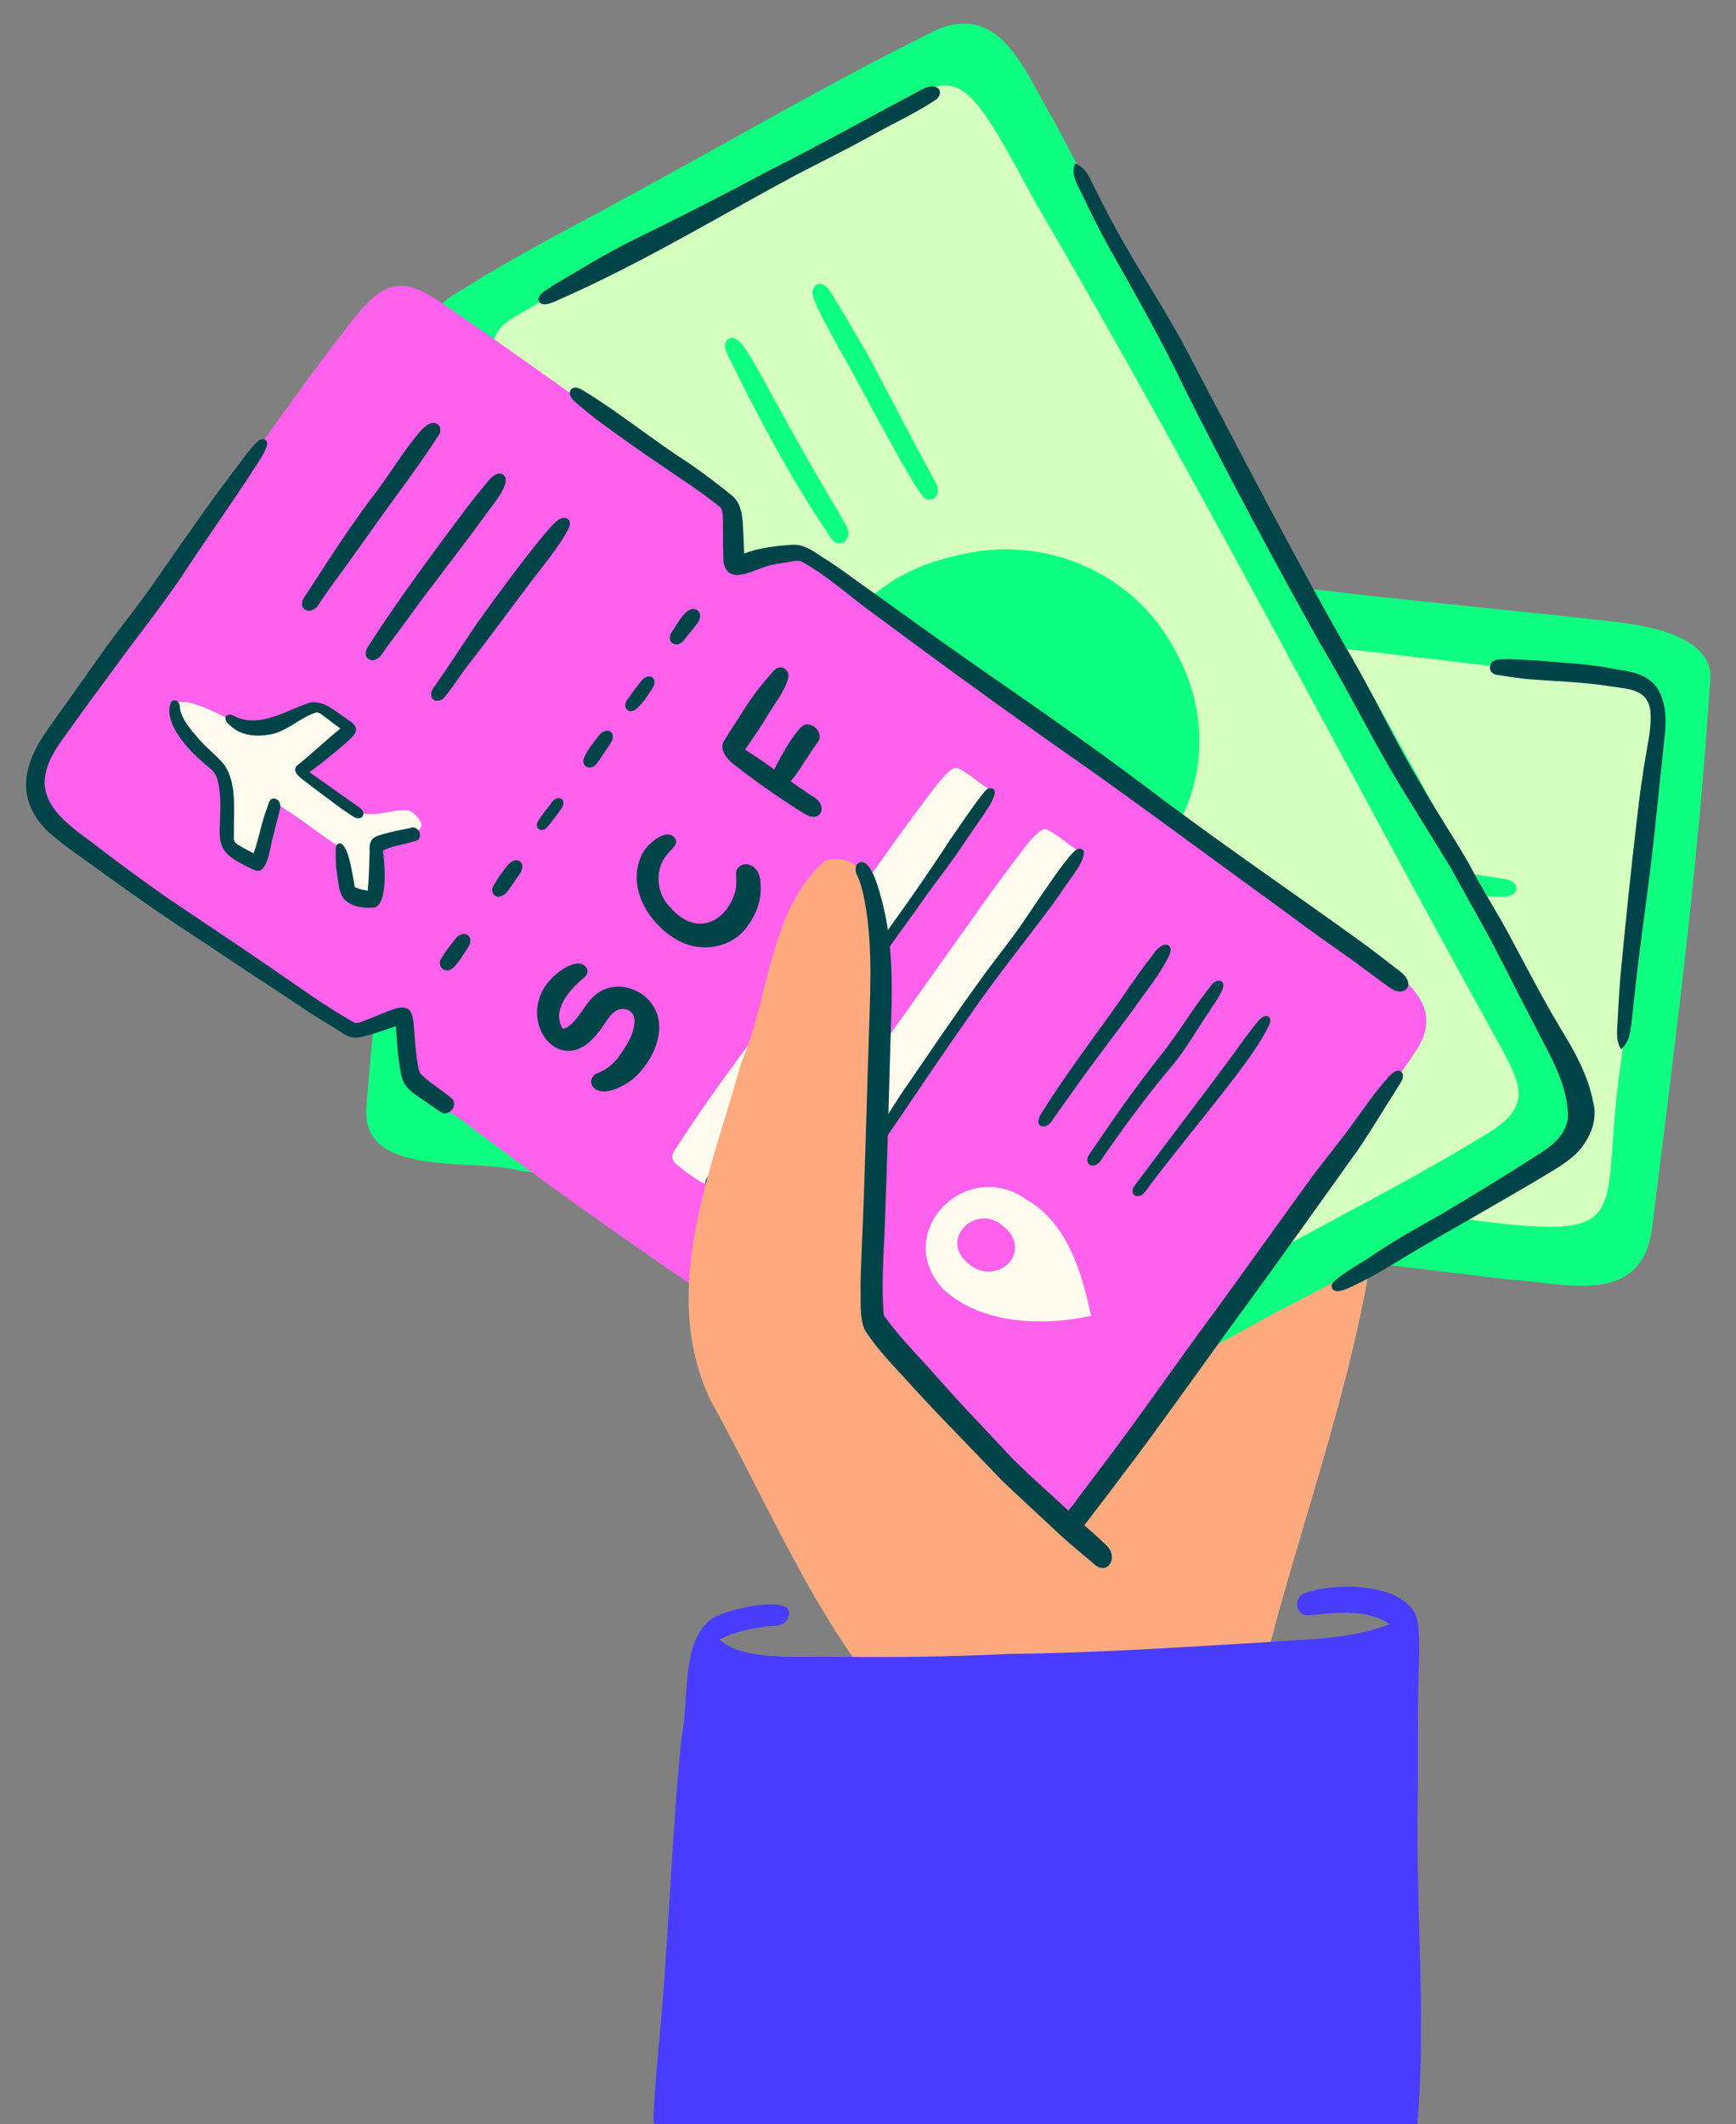 <svg width="143" height="175" viewBox="0 0 143 175" fill="none" xmlns="http://www.w3.org/2000/svg">
<rect x="0" y="0" width="143" height="175" fill="#808080" stroke="none"/>
<g clip-path="url(#clip0_1_1222)">
<path d="M113.035 102.994C111.288 114.701 106.793 126.445 103.951 138.071C103.694 143.171 90.136 140.318 86.295 140.764C81.977 140.486 76.975 142.052 72.987 140.244C71.724 138.818 74.956 139.652 75.646 139.396C84.261 131.896 89.086 121.469 95.424 112.272C99.985 108.62 106.044 106.235 111.486 104.472C111.633 103.784 112.125 102.072 113.035 102.986V102.994Z" fill="#FFA97F"/>
<path d="M140.841 56.436C141.546 52.163 135.09 51.453 132.211 51.131C123.964 50.202 115.723 49.463 107.483 48.46C99.243 47.458 90.422 46.507 81.874 45.658C81.529 45.621 81.191 45.592 80.846 45.556C70.138 44.824 59.496 43.456 48.788 42.592C44.705 42.658 40.004 40.595 36.244 42.636C33.879 47.407 34.731 53.282 33.695 58.463C32.469 69.292 31.073 80.114 30.2 90.972C29.502 97.221 38.969 95.311 42.92 96.467C56.646 98.135 70.358 99.716 84.114 101.069C97.524 102.225 110.913 103.769 124.279 105.408C128.708 105.62 135.164 107.794 136.074 101.245C137.925 86.362 139.893 71.399 140.841 56.436V56.436Z" fill="#0FFF80"/>
<path d="M86.927 50.889C99.566 52.141 112.176 53.582 124.794 55.104C128.304 56.158 136.963 54.446 136.522 59.831C135.81 68.948 134.628 78.028 133.585 87.116C131.477 100.521 135.678 102.482 119.858 100.316C93.353 98.084 67.024 94.455 40.584 91.601C36.949 91.162 35.076 90.935 35.194 86.969C35.583 79.828 36.655 72.731 37.382 65.619C37.889 60.504 38.381 55.382 39.204 50.312C39.931 46.412 41.811 46.587 45.454 46.924C57.542 48.19 69.624 49.499 81.734 50.502C83.468 50.604 85.193 50.765 86.919 50.897L86.927 50.889Z" fill="#D5FFBF"/>
<path d="M100.102 68.18C101.424 71.831 100.668 75.723 99.089 79.148C96.423 85.257 89.798 89.531 82.388 88.44C76.116 87.665 71.386 83.509 69.822 77.962C68.735 74.077 70.005 70.089 71.864 66.628C72.613 65.238 73.589 63.98 74.779 62.867C76.468 60.789 78.951 59.238 81.719 58.609C83.056 58.309 84.43 58.09 85.818 58.075C88.373 58.119 90.929 58.792 93.221 59.846C96.724 61.55 99.015 64.77 100.102 68.172V68.18Z" fill="#0FFF80"/>
<path d="M70.351 71.684C70.094 71.421 70.174 71.019 70.292 70.704C70.461 70.162 70.534 69.599 70.696 69.065C71.129 67.697 71.849 66.438 72.613 65.231C73.802 63.497 75.279 61.916 77.115 60.848C77.533 60.607 77.989 60.446 78.393 60.255C79.281 59.853 80.162 59.414 81.125 59.231C81.294 59.18 81.499 59.231 81.418 59.458C81.213 59.794 80.779 59.933 80.471 60.167C79.12 61.097 77.71 61.968 76.586 63.175C75.587 64.177 74.647 65.494 73.817 66.563C73.435 67.046 73.068 67.536 72.745 68.055C72.231 68.882 71.805 69.753 71.518 70.682C71.415 71.077 71.305 71.553 70.894 71.743C70.703 71.831 70.512 71.838 70.358 71.684H70.351Z" fill="#0FFF80"/>
<path d="M105.889 71.897C105.361 71.319 105.934 70.616 106.631 70.667C107.468 70.704 108.306 70.726 109.143 70.748C113.498 70.96 117.846 71.48 122.157 72.131C122.767 72.233 123.383 72.314 123.993 72.423C124.36 72.482 124.772 72.65 124.896 73.031C124.985 73.294 124.83 73.558 124.595 73.689C124.044 73.96 123.391 73.872 122.796 73.85C122.23 73.821 121.672 73.762 121.114 73.704C117.559 73.294 114.005 72.892 110.436 72.599C109.488 72.526 108.533 72.445 107.586 72.358C107.006 72.27 106.315 72.358 105.889 71.889V71.897Z" fill="#0FFF80"/>
<path d="M115.312 81.577C113.131 81.306 110.95 81.006 108.761 80.735C107.77 80.64 106.793 80.472 105.801 80.377C105.456 80.34 105.096 80.333 104.795 80.135C104.186 79.777 104.296 78.972 105.008 78.818C106.176 78.76 107.358 78.935 108.526 79.016C111.508 79.309 114.482 79.689 117.457 80.033C118.889 80.157 120.306 80.326 121.731 80.509C122.208 80.574 122.693 80.648 123.171 80.743C123.538 80.816 123.986 80.911 124.235 81.211C124.779 81.884 124 82.396 123.332 82.287C122.407 82.25 121.481 82.184 120.556 82.104C118.808 81.935 117.045 81.848 115.305 81.577H115.312Z" fill="#0FFF80"/>
<path d="M64.681 67.418C65.32 66.965 64.909 66.16 64.218 66.065C63.396 65.926 62.573 65.772 61.743 65.619C57.439 64.909 53.084 64.506 48.729 64.228C48.112 64.199 47.495 64.148 46.871 64.126C46.496 64.104 46.063 64.184 45.858 64.528C45.711 64.77 45.813 65.055 46.012 65.231C46.489 65.611 47.15 65.662 47.738 65.772C48.296 65.86 48.854 65.919 49.412 65.984C52.974 66.336 56.529 66.694 60.083 67.155C61.023 67.287 61.971 67.404 62.918 67.521C63.498 67.558 64.159 67.792 64.674 67.418H64.681Z" fill="#0FFF80"/>
<path d="M53.422 74.897C55.618 75.094 57.807 75.255 60.003 75.453C60.994 75.57 61.986 75.606 62.97 75.723C63.315 75.76 63.667 75.833 64.005 75.701C64.681 75.482 64.74 74.67 64.079 74.37C62.948 74.062 61.758 73.989 60.597 73.821C57.623 73.484 54.634 73.228 51.652 72.936C50.227 72.76 48.803 72.621 47.37 72.496C46.886 72.453 46.401 72.431 45.916 72.423C45.542 72.423 45.086 72.416 44.778 72.657C44.102 73.199 44.756 73.865 45.432 73.901C46.342 74.062 47.268 74.187 48.186 74.304C49.934 74.509 51.674 74.794 53.429 74.897H53.422Z" fill="#0FFF80"/>
<path d="M133.548 86.443C133.122 85.821 133.181 85.045 133.239 84.335C133.298 82.996 133.379 81.665 133.489 80.333C133.9 75.994 134.348 71.662 134.855 67.338C135.046 65.641 135.281 63.943 135.568 62.253C135.759 61.075 136.045 59.882 135.957 58.682C135.781 56.736 134.157 56.772 132.63 56.538C130.493 56.187 128.289 56.136 126.145 55.968C125.271 55.916 124.412 55.755 123.545 55.631C122.994 55.609 122.576 55.309 122.789 54.716C122.98 54.285 123.501 54.328 123.898 54.306C124.83 54.285 125.763 54.387 126.696 54.416C128.892 54.621 131.022 54.687 133.173 55.148C134.848 55.375 136.309 55.733 136.904 57.511C137.294 58.587 137.213 59.75 137.103 60.862C136.992 61.967 136.868 63.072 136.75 64.17C136.552 65.999 136.383 67.836 136.17 69.665C135.817 72.855 135.347 76.031 134.965 79.155C134.826 80.245 134.708 81.335 134.591 82.426C134.51 83.245 134.429 84.072 134.297 84.884C134.224 85.469 133.989 86.047 133.533 86.443H133.548Z" fill="#004449"/>
<path d="M130.596 89.677C120.159 69.672 109.055 49.997 97.906 30.373C94.278 23.524 90.378 16.822 86.824 9.944C84.481 6.212 82.476 -0.3 76.623 2.722C68.213 6.893 60.113 11.649 51.858 16.119C47.224 18.695 42.457 21.051 37.984 23.927C33.225 26.473 35.363 30.029 37.294 33.709C39.417 37.543 41.745 41.312 43.801 45.204C56.198 69.102 69.837 92.362 83.276 115.667C85.414 119.054 87.72 117.664 90.606 116.098C95.358 113.479 100.124 110.874 104.861 108.24C110.95 105.13 116.935 101.823 122.862 98.413C125.587 96.686 129.141 95.655 131.044 92.955C131.418 91.872 130.977 90.701 130.588 89.677H130.596Z" fill="#0FFF80"/>
<path d="M63.484 71.721C57.248 60.694 51.19 49.587 45.189 38.421C43.904 35.86 42.325 33.446 41.15 30.834C40.21 28.902 40.349 27.248 42.332 26.143C50.235 21.483 58.372 17.239 66.436 12.863C79.171 6.702 77.599 2.297 85.171 16.47C98.567 39.373 110.707 62.926 123.552 86.121C125.278 89.34 126.167 90.994 122.847 93.174C116.752 96.957 110.311 100.162 104.046 103.652C99.551 106.177 95.064 108.723 90.422 110.962C86.802 112.608 85.869 110.976 84.048 107.808C78.143 97.228 72.275 86.618 66.142 76.17C65.232 74.699 64.372 73.199 63.484 71.714V71.721Z" fill="#D5FFBF"/>
<path d="M70.123 51.043C72.363 47.868 75.991 46.251 79.715 45.57C86.266 44.231 93.581 47.187 96.944 53.853C99.911 59.414 99.213 65.655 95.549 70.118C92.986 73.236 88.976 74.494 85.069 74.962C83.497 75.153 81.896 75.079 80.309 74.743C77.636 74.56 74.933 73.426 72.826 71.531C71.812 70.609 70.843 69.621 70.035 68.494C68.61 66.387 67.692 63.906 67.237 61.441C66.627 57.599 67.949 53.889 70.123 51.043V51.043Z" fill="#0FFF80"/>
<path d="M90.085 73.294C90.011 73.653 89.637 73.821 89.314 73.909C88.777 74.077 88.271 74.348 87.734 74.523C86.361 74.955 84.914 75.094 83.482 75.167C81.374 75.197 79.23 74.904 77.298 74.011C76.858 73.806 76.461 73.528 76.079 73.309C75.242 72.819 74.375 72.35 73.663 71.67C73.523 71.56 73.45 71.362 73.685 71.296C74.082 71.275 74.441 71.545 74.816 71.662C76.358 72.226 77.886 72.884 79.524 73.104C80.919 73.338 82.542 73.353 83.901 73.418C84.518 73.455 85.127 73.47 85.744 73.44C86.714 73.382 87.683 73.228 88.609 72.928C88.99 72.789 89.446 72.599 89.835 72.833C90.011 72.936 90.129 73.089 90.092 73.301L90.085 73.294Z" fill="#0FFF80"/>
<path d="M69.851 44.194C69.675 44.956 68.772 44.89 68.419 44.297C67.971 43.594 67.508 42.899 67.046 42.204C64.718 38.531 62.654 34.69 60.708 30.797C60.443 30.241 60.157 29.692 59.892 29.136C59.731 28.8 59.628 28.368 59.87 28.046C60.039 27.819 60.34 27.797 60.583 27.914C61.119 28.207 61.42 28.792 61.751 29.29C62.052 29.765 62.323 30.256 62.602 30.746C64.306 33.878 66.025 37.009 67.832 40.09C68.316 40.909 68.801 41.729 69.271 42.548C69.535 43.068 70.005 43.58 69.859 44.202L69.851 44.194Z" fill="#0FFF80"/>
<path d="M72.392 30.944C73.421 32.883 74.434 34.829 75.462 36.768C75.954 37.631 76.373 38.524 76.872 39.387C77.041 39.687 77.247 39.987 77.254 40.346C77.313 41.048 76.586 41.421 76.05 40.931C75.33 40.009 74.794 38.948 74.192 37.953C72.723 35.356 71.327 32.707 69.895 30.087C69.175 28.851 68.5 27.592 67.824 26.326C67.597 25.902 67.383 25.463 67.193 25.017C67.038 24.673 66.862 24.256 66.965 23.883C67.2 23.049 68.074 23.392 68.368 24C68.867 24.775 69.344 25.573 69.814 26.37C70.681 27.892 71.621 29.378 72.4 30.951L72.392 30.944Z" fill="#0FFF80"/>
<path d="M89.842 80.37C89.1 80.114 88.675 80.911 88.998 81.526C89.358 82.279 89.703 83.04 90.048 83.801C91.935 87.723 94.109 91.506 96.379 95.216C96.709 95.735 97.025 96.269 97.363 96.789C97.561 97.103 97.877 97.418 98.273 97.382C98.553 97.36 98.736 97.118 98.766 96.855C98.802 96.247 98.464 95.677 98.215 95.135C97.965 94.63 97.693 94.14 97.429 93.643C95.666 90.54 93.918 87.43 92.258 84.27C91.825 83.428 91.377 82.587 90.929 81.745C90.628 81.248 90.445 80.575 89.835 80.37H89.842Z" fill="#0FFF80"/>
<path d="M102.452 85.257C101.351 83.355 100.227 81.475 99.125 79.572C98.655 78.701 98.112 77.867 97.642 76.996C97.473 76.697 97.326 76.36 97.025 76.17C96.46 75.745 95.754 76.17 95.894 76.872C96.291 77.97 96.915 78.987 97.444 80.026C98.876 82.645 100.381 85.228 101.857 87.833C102.526 89.099 103.238 90.335 103.958 91.572C104.2 91.989 104.465 92.399 104.736 92.801C104.949 93.109 105.206 93.482 105.581 93.599C106.411 93.84 106.587 92.925 106.227 92.355C105.831 91.521 105.412 90.694 104.979 89.874C104.142 88.331 103.378 86.75 102.452 85.257V85.257Z" fill="#0FFF80"/>
<path d="M130.25 94.587C129.538 95.457 128.547 96.057 127.599 96.628C126.204 97.477 124.786 98.289 123.376 99.108C121.21 100.382 118.94 101.64 116.788 102.913C115.158 103.886 113.55 104.911 111.838 105.752C111.302 105.986 109.789 106.908 109.686 105.921C109.664 105.372 112.492 103.85 113.08 103.396C114.908 102.167 116.832 101.091 118.749 100.008C121.408 98.428 123.854 96.928 126.424 95.289C127.673 94.506 128.811 93.752 129.149 92.216C129.244 89.648 127.871 87.314 126.732 85.096C125.388 82.535 124.111 79.945 122.767 77.384C121.687 75.394 120.563 73.433 119.476 71.45C117.839 68.758 116.142 66.094 114.534 63.38C112.529 59.926 110.759 56.348 108.695 52.931C104.883 46.097 101.189 39.19 97.671 32.202C95.769 28.156 93.514 24.241 91.341 20.363C90.621 19.083 89.975 17.758 89.335 16.434C88.954 15.483 88.116 14.531 88.557 13.471C89.211 13.705 89.637 14.283 89.886 14.912C90.562 16.236 91.208 17.575 91.928 18.87C93.764 22.222 95.916 25.39 97.701 28.77C102.276 37.448 106.756 46.185 111.647 54.694C113.454 57.87 115.011 61.206 116.891 64.338C118.184 66.658 119.682 68.853 121.004 71.158C122.054 73.192 123.303 75.116 124.375 77.128C125.719 79.623 127.026 82.17 128.473 84.599C129.655 86.531 130.809 88.521 131.227 90.774C131.609 92.113 131.08 93.526 130.243 94.587H130.25Z" fill="#004449"/>
<path d="M77.159 8.173C75.477 9.3 73.604 10.149 71.834 11.144C69.77 12.293 67.633 13.339 65.54 14.429C59.606 17.619 53.826 21.102 47.708 23.934C47.143 24.19 46.577 24.453 46.012 24.702C45.542 24.914 44.543 25.412 44.345 24.702C44.308 24.175 45.211 23.788 45.578 23.502C47.76 22.207 49.919 20.875 52.196 19.756C55.919 17.934 59.613 16.046 63.271 14.092C66.891 12.271 70.439 10.317 74.008 8.4C74.485 8.144 74.963 7.895 75.44 7.639C75.837 7.441 76.204 7.171 76.659 7.127C77.372 7.046 77.695 7.632 77.159 8.173V8.173Z" fill="#004449"/>
<path d="M74.64 51.387C85.965 59.267 97.15 67.338 108.298 75.489C111.31 78.548 120.174 81.123 116.693 86.487C108.519 98.567 99.654 110.172 91.252 122.098C87.353 129.884 81.418 122.296 76.711 119.603C70.263 115.257 63.902 110.786 57.586 106.272C50.808 101.684 44.146 96.913 37.632 91.96C34.085 90.335 33.842 87.394 33.46 83.918C31.514 84.218 29.252 85.843 27.519 84.35C20.395 79.331 13.242 74.362 6.191 69.255C2.982 66.906 1.329 65.692 3.797 61.66C8.417 54.482 13.653 47.721 18.581 40.755C22.106 35.736 25.617 30.709 29.421 25.895C32.432 22.251 34.121 23.407 37.404 25.653C44.565 30.614 51.63 35.714 58.725 40.77C60.708 41.919 59.907 44.568 60.267 46.507C64.505 45.504 66.524 45.117 69.925 48.277C71.518 49.28 73.068 50.348 74.647 51.387H74.64Z" fill="#FF61EC"/>
<path d="M79.289 63.489C79.781 63.797 80.251 64.126 80.706 64.492C80.743 64.514 80.772 64.536 80.802 64.558C81.059 64.748 81.382 64.887 81.507 65.224C81.543 65.326 81.543 65.443 81.507 65.56C81.484 65.809 81.316 66.05 81.161 66.277C81 66.519 80.743 66.899 80.633 67.067C79.575 68.677 78.495 70.265 77.364 71.816C74.831 75.306 72.231 78.753 69.719 82.265C67.222 85.769 64.747 89.289 62.235 92.787C61.626 93.606 61.016 94.433 60.407 95.245C59.885 95.918 59.349 96.679 58.725 97.221C58.644 97.301 58.541 97.382 58.438 97.425C58.269 97.521 58.078 97.528 57.946 97.469C57.887 97.447 57.836 97.425 57.785 97.396C57.718 97.367 57.66 97.338 57.608 97.294C57.014 96.921 56.441 96.511 55.912 96.057C55.669 95.933 55.427 95.611 55.405 95.45C55.398 95.421 55.39 95.391 55.39 95.347C55.39 95.326 55.39 95.303 55.39 95.282C55.39 95.011 55.574 94.748 55.736 94.506C55.897 94.264 56.154 93.884 56.264 93.716C57.322 92.106 58.401 90.518 59.532 88.967C62.066 85.469 64.666 82.031 67.178 78.518C69.675 75.014 72.15 71.494 74.662 67.997C75.271 67.177 75.881 66.35 76.49 65.538C77.012 64.865 77.548 64.104 78.172 63.562C78.253 63.482 78.356 63.401 78.451 63.358C78.62 63.255 78.819 63.248 78.951 63.314C79.002 63.336 79.061 63.358 79.105 63.387C79.171 63.416 79.23 63.446 79.281 63.489H79.289Z" fill="#FFFBED"/>
<path d="M86.611 68.545C87.103 68.853 87.573 69.182 88.028 69.548C88.065 69.57 88.094 69.592 88.124 69.614C88.381 69.804 88.704 69.943 88.829 70.279C88.858 70.382 88.865 70.499 88.829 70.616C88.807 70.865 88.638 71.106 88.484 71.326C88.322 71.567 88.065 71.948 87.955 72.116C86.897 73.726 85.818 75.314 84.687 76.865C82.153 80.355 79.553 83.801 77.041 87.313C74.544 90.818 72.069 94.338 69.557 97.835C68.948 98.655 68.338 99.481 67.729 100.294C67.207 100.967 66.671 101.728 66.047 102.269C65.966 102.357 65.863 102.43 65.76 102.474C65.591 102.569 65.401 102.577 65.268 102.518C65.21 102.496 65.158 102.474 65.107 102.445C65.041 102.416 64.982 102.386 64.931 102.342C64.336 101.969 63.763 101.56 63.234 101.106C62.992 100.982 62.749 100.66 62.727 100.499C62.72 100.469 62.713 100.44 62.713 100.396C62.713 100.374 62.713 100.352 62.713 100.33C62.713 100.06 62.896 99.796 63.058 99.555C63.219 99.313 63.476 98.933 63.587 98.764C64.644 97.155 65.724 95.567 66.855 94.016C69.388 90.518 71.988 87.079 74.5 83.567C76.997 80.062 79.472 76.543 81.984 73.045C82.594 72.226 83.203 71.399 83.813 70.587C84.334 69.914 84.87 69.153 85.495 68.611C85.575 68.531 85.678 68.458 85.774 68.406C85.942 68.304 86.141 68.297 86.273 68.362C86.324 68.384 86.383 68.406 86.427 68.436C86.493 68.465 86.552 68.494 86.603 68.538L86.611 68.545Z" fill="#FFFBED"/>
<path d="M26.241 58.499C26.968 58.287 28.261 59.267 28.709 59.794C29.061 60.409 27.857 60.994 27.468 61.324C26.579 61.982 25.69 62.648 24.824 63.343C26.381 64.66 28.195 65.743 29.832 66.987C31.066 67.316 32.41 66.614 33.644 66.767C34.07 66.877 34.68 67.536 34.724 67.967C34.687 68.531 33.784 68.714 33.35 68.904C32.476 69.204 31.588 69.467 30.692 69.658C30.824 70.565 30.853 71.494 30.861 72.416C30.824 72.884 30.949 73.799 30.427 74.019C30.001 74.114 29.179 73.755 28.936 73.397C28.393 72.284 28.613 70.784 27.893 69.738C26.175 68.604 24.552 67.258 22.789 66.226C22.415 67.265 22.077 68.319 21.739 69.38C21.555 69.855 21.394 71.187 20.696 71.048C20.05 70.799 18.698 69.899 18.654 69.153C18.537 67.177 19.47 64.719 18.126 63.05C16.723 61.763 15.048 60.511 14.285 58.711C13.837 56.275 19.433 59.545 20.27 60.021C22.297 60.738 24.317 59.055 26.234 58.514L26.241 58.499Z" fill="#FFFBED"/>
<path d="M49.353 81.731C50.793 80.809 52.82 81.379 53.738 82.77C55.001 84.621 53.944 87.057 52.541 88.513C51.858 89.296 49.53 90.635 48.773 89.428C48.568 89.07 48.773 88.616 49.133 88.44C49.904 88.162 50.558 87.65 51.02 86.977C51.579 86.165 52.166 85.323 52.254 84.314C52.423 83.318 51.468 82.799 50.653 83.326C50.102 83.735 49.816 84.394 49.39 84.921C49.14 85.257 48.854 85.557 48.553 85.843C45.534 88.455 42.347 83.435 45.615 80.428C46.173 79.923 46.856 79.426 47.627 79.367C48.362 79.389 48.707 80.143 48.039 80.589C46.915 81.548 45.41 83.216 46.35 84.745C46.643 84.767 46.878 84.511 47.091 84.335C47.943 83.545 48.355 82.36 49.353 81.723V81.731Z" fill="#004449"/>
<path d="M61.868 71.297C62.419 71.575 62.647 72.167 62.639 72.76C62.779 74.062 62.309 75.358 61.508 76.382C60.245 78.138 57.682 78.511 55.838 77.465C53.481 76.162 51.652 73.228 52.798 70.565C53.062 69.709 55.038 67.901 55.677 69.197C55.772 69.489 55.559 69.723 55.376 69.921C54.95 70.36 54.538 70.85 54.377 71.458C54.083 72.526 54.296 73.711 55.038 74.553C55.758 75.431 56.786 76.236 57.99 76.067C59.297 75.892 60.201 74.684 60.553 73.492C60.686 73.001 60.649 72.489 60.627 71.984C60.612 71.355 61.347 70.989 61.868 71.311V71.297Z" fill="#004449"/>
<path d="M63.579 55.433C63.91 54.98 64.439 54.753 64.835 55.28C65.033 55.558 64.93 55.88 64.835 56.172C64.497 57.102 63.873 57.892 63.352 58.726C62.749 59.78 62.059 60.76 61.369 61.755C62.199 62.267 62.992 62.824 63.785 63.394C64.02 62.831 64.416 62.216 64.6 61.858C64.938 61.272 65.305 60.709 65.738 60.189C65.937 59.933 66.172 59.648 66.524 59.677C67.215 59.677 67.846 60.592 67.34 61.17C66.671 62.077 66.12 63.058 65.452 63.958C65.349 64.075 65.246 64.221 65.129 64.36C65.614 64.711 66.106 65.055 66.605 65.392C66.921 65.597 67.295 65.772 67.508 66.094C67.721 66.416 67.773 66.914 67.428 67.162C67.112 67.389 66.701 67.287 66.399 67.111C65.856 66.804 65.335 66.453 64.931 66.189C63.366 65.158 61.831 64.067 60.362 62.911C59.826 62.465 59.187 61.675 59.672 60.98C60.179 60.131 60.737 59.326 61.258 58.492C61.941 57.402 62.727 56.385 63.587 55.426L63.579 55.433Z" fill="#004449"/>
<path d="M81.507 64.938C82.711 64.85 81.088 66.994 80.846 67.382C80.368 68.07 79.883 68.758 79.413 69.453C78.488 70.872 77.526 72.109 76.527 73.455C75.741 74.567 74.956 75.68 74.148 76.777C72.282 79.375 70.542 82.053 68.669 84.643C66.936 87.072 65.063 89.406 63.359 91.857C61.883 93.738 60.428 95.64 58.974 97.535C58.703 97.835 58.042 97.901 58.122 97.301C58.145 97.162 58.225 97.038 58.306 96.921C58.614 96.46 58.938 96.013 59.261 95.567C62.184 91.484 65.371 87.599 68.243 83.479C71.548 78.731 75.066 74.128 78.202 69.263C78.973 68.165 79.715 67.053 80.508 65.97C80.655 65.78 80.802 65.589 80.948 65.406C81.103 65.209 81.242 64.997 81.507 64.938V64.938Z" fill="#004449"/>
<path d="M87.867 70.843C88.183 70.492 88.777 69.54 89.247 70.06C89.46 70.726 88.469 71.977 88.087 72.533C87.551 73.279 87.051 74.048 86.501 74.779C84.283 77.757 81.94 80.655 79.839 83.721C75.932 89.26 72.297 94.952 68.287 100.418C67.861 100.989 67.42 101.552 66.987 102.116C66.686 102.438 66.466 103.023 65.951 102.972C65.687 102.913 65.68 102.591 65.797 102.394C67.714 99.862 69.484 97.221 71.298 94.608C72.392 93.079 73.34 91.448 74.39 89.889C76.461 86.889 78.481 83.853 80.625 80.904C81.433 79.755 82.314 78.657 83.152 77.531C84.136 76.243 84.973 74.904 85.891 73.587C86.545 72.672 87.14 71.721 87.859 70.85L87.867 70.843Z" fill="#004449"/>
<path d="M36.046 34.946C36.31 35.129 36.325 35.487 36.2 35.751C35.047 37.551 33.784 39.292 32.52 41.019C30.743 43.441 29.003 45.987 27.218 48.38C26.851 48.892 26.505 49.419 26.153 49.938C25.433 50.787 24.412 50.077 25.11 49.133C27.034 46.192 28.907 43.214 31.059 40.434C32.263 38.802 33.313 37.046 34.643 35.502C34.988 35.136 35.517 34.624 36.046 34.938V34.946Z" fill="#004449"/>
<path d="M41.422 39.08C42.362 39.68 40.261 41.97 39.85 42.607C37.779 45.482 35.546 48.248 33.475 51.131C32.91 51.899 32.484 52.485 31.955 53.18C31.624 53.568 31.441 54.109 30.963 54.336C30.604 54.519 30.111 54.277 30.119 53.853C30.111 53.568 30.258 53.341 30.413 53.114C32.924 49.229 35.7 45.49 38.469 41.795C38.983 41.121 39.512 40.463 40.056 39.819C40.269 39.556 40.496 39.278 40.805 39.109C40.988 39.007 41.223 38.97 41.414 39.073L41.422 39.08Z" fill="#004449"/>
<path d="M46.776 42.753C46.967 42.914 46.974 43.163 46.908 43.382C46.43 44.399 45.733 45.307 45.064 46.207C42.883 48.987 40.834 51.863 38.667 54.65C37.948 55.558 37.309 56.597 36.596 57.468C36.273 57.833 35.532 57.855 35.517 57.241C35.487 56.919 35.708 56.655 35.884 56.421C37.074 54.724 38.175 52.975 39.35 51.27C41.113 48.804 42.913 46.368 44.829 44.019C45.285 43.587 46.085 42.292 46.783 42.76L46.776 42.753Z" fill="#004449"/>
<path d="M37.918 77.011C38.403 76.777 38.858 77.143 38.726 77.662C38.675 77.897 38.535 78.079 38.403 78.277C38.183 78.606 37.984 78.957 37.742 79.265C37.573 79.462 37.419 79.682 37.199 79.821C36.67 80.179 36.06 79.696 36.281 79.096C36.56 78.533 36.978 78.043 37.353 77.545C37.514 77.34 37.669 77.114 37.918 77.011V77.011Z" fill="#004449"/>
<path d="M42.773 70.923C43.287 71.253 42.913 71.904 42.626 72.262C42.406 72.577 42.193 72.892 41.972 73.206C41.752 73.514 41.48 73.858 41.069 73.879C40.819 73.894 40.636 73.711 40.57 73.484C40.489 73.184 40.672 72.892 40.834 72.65C41.062 72.277 41.311 71.918 41.583 71.582C41.848 71.209 42.259 70.697 42.773 70.923Z" fill="#004449"/>
<path d="M45.402 66.167C45.762 65.531 46.665 65.611 46.335 66.453C46.173 66.738 45.96 67.001 45.769 67.265C45.527 67.587 45.292 67.916 45.013 68.201C44.609 68.604 44.036 68.26 44.279 67.726C44.587 67.162 45.028 66.687 45.402 66.175V66.167Z" fill="#004449"/>
<path d="M50.014 60.197C50.418 60.175 50.565 60.636 50.44 60.958C50.227 61.433 49.882 61.799 49.618 62.238C49.434 62.494 49.287 62.772 49.067 63.006C48.612 63.475 47.877 63.167 48.09 62.487C48.325 61.88 48.751 61.36 49.14 60.841C49.353 60.548 49.61 60.197 50.014 60.197V60.197Z" fill="#004449"/>
<path d="M53.209 55.785C53.576 55.602 53.958 55.836 53.907 56.253C53.885 56.516 53.731 56.721 53.591 56.933C53.371 57.27 53.202 57.526 52.967 57.826C52.688 58.111 52.489 58.448 52.122 58.565C51.806 58.675 51.468 58.419 51.505 58.082C51.527 57.841 51.66 57.65 51.799 57.468C52.071 57.065 52.364 56.67 52.673 56.289C52.827 56.092 52.974 55.887 53.217 55.785H53.209Z" fill="#004449"/>
<path d="M57.124 50.172C57.388 50.172 57.586 50.334 57.652 50.59C57.755 50.999 57.447 51.35 57.212 51.651C56.918 52.031 56.602 52.389 56.316 52.77C55.75 53.472 54.832 52.924 55.302 52.111C55.714 51.563 56.374 50.172 57.109 50.165L57.124 50.172Z" fill="#004449"/>
<path d="M95.865 77.845C96.533 77.714 96.518 78.379 96.261 78.804C95.49 80.377 94.337 81.731 93.346 83.172C91.7 85.404 90.019 87.562 88.432 89.823C87.94 90.511 87.448 91.192 86.963 91.887C86.714 92.216 86.53 92.662 86.097 92.779C85.781 92.889 85.487 92.648 85.531 92.318C85.641 91.784 86.06 91.352 86.31 90.877C87.933 88.389 89.688 85.996 91.429 83.589C92.464 82.17 93.426 80.67 94.484 79.272C94.917 78.789 95.226 78.087 95.857 77.845H95.865Z" fill="#004449"/>
<path d="M99.919 81.006C100.124 80.809 100.513 80.662 100.712 80.955C101.035 81.431 99.874 82.835 99.61 83.318C98.633 84.752 97.789 86.275 96.695 87.621C94.609 90.087 92.684 92.684 90.856 95.34C90.672 95.626 90.459 95.977 90.085 96.013C89.886 96.043 89.673 95.955 89.6 95.757C89.497 95.494 89.629 95.223 89.791 95.011C90.195 94.404 90.613 93.804 91.025 93.204C92.596 90.899 94.256 88.623 95.997 86.45C97.348 84.665 98.494 82.726 99.919 80.999V81.006Z" fill="#004449"/>
<path d="M104.039 83.772C104.604 83.509 104.773 84.035 104.523 84.482C103.811 85.938 102.834 87.255 101.865 88.55C99.603 91.506 97.223 94.374 94.954 97.33C94.66 97.682 94.447 98.106 94.109 98.406C93.786 98.655 93.265 98.567 93.294 98.084C93.294 97.85 93.47 97.674 93.595 97.491C93.83 97.162 94.095 96.826 94.337 96.504C96.775 93.233 99.28 89.984 101.667 86.743C102.247 85.923 102.834 85.118 103.459 84.335C103.635 84.13 103.804 83.904 104.046 83.765L104.039 83.772Z" fill="#004449"/>
<path d="M82.513 100.901C80.405 99.233 77.475 101.925 79.575 103.923C81.969 106.308 85.399 103.082 82.513 100.901ZM84.481 98.772C87.925 100.711 89.123 104.852 89.872 108.394C85.928 109.272 80.809 109.111 77.688 106.191C73.457 101.604 79.494 95.326 84.481 98.772Z" fill="#FFFBED"/>
<path d="M28.54 59.209C29.686 59.911 29.487 60.306 28.584 61.126C27.578 61.989 26.564 62.853 25.485 63.606C26.792 64.536 28.107 65.45 29.406 66.38C29.575 66.497 29.774 66.614 29.869 66.804C30.06 67.141 29.81 67.477 29.428 67.404C29.215 67.375 29.032 67.228 28.856 67.111C28.4 66.819 27.96 66.504 27.526 66.175C26.696 65.538 25.844 64.931 25.022 64.287C24.537 63.928 23.906 63.372 24.669 62.911C25.808 61.968 26.887 60.958 28.033 60.014C27.666 59.758 27.313 59.48 26.961 59.209C26.674 59.033 26.417 58.69 26.057 58.69C24.802 59.07 23.817 60.102 22.532 60.446C21.328 60.738 19.852 60.672 18.933 59.743C18.632 59.531 18.324 59.011 18.853 58.872C19.11 58.836 19.33 59.019 19.55 59.114C21.592 59.897 23.597 58.514 25.485 57.892C26.66 57.636 27.629 58.609 28.54 59.202V59.209Z" fill="#004449"/>
<path d="M14.094 57.841C14.226 57.629 14.534 57.651 14.674 57.841C14.813 58.002 14.806 58.214 14.828 58.411C15.034 59.348 15.709 60.094 16.319 60.811C16.965 61.58 17.795 62.187 18.434 62.955C19.227 64.06 19.293 65.494 19.286 66.804C19.279 67.514 19.257 68.224 19.264 68.933C19.242 69.219 19.301 69.416 19.565 69.562C19.991 69.848 20.446 70.06 20.894 70.302C21.335 69.036 21.555 67.697 22.04 66.445C22.136 66.145 22.238 65.692 22.657 65.794C23.009 65.882 23.164 66.299 23.076 66.621C22.877 67.397 22.672 68.172 22.481 68.948C22.26 69.687 22.136 71.267 21.482 71.692C21.203 71.838 20.777 71.611 20.579 71.501C20.299 71.362 20.013 71.224 19.741 71.07C18.353 70.294 18.038 69.694 18.104 68.121C18.133 66.841 18.258 65.538 17.927 64.28C17.825 63.885 17.611 63.533 17.281 63.285C16.642 62.743 16.003 62.194 15.452 61.558C14.659 60.658 13.536 59.063 14.094 57.833V57.841Z" fill="#004449"/>
<path d="M33.894 68.18C34.386 68.055 34.79 68.714 34.503 69.116C34.401 69.263 34.232 69.284 34.077 69.321C33.24 69.57 32.344 69.68 31.551 70.067C31.668 71.048 32.006 74.421 30.838 74.765C29.928 74.853 28.782 74.699 28.217 73.901C27.835 73.214 27.857 72.387 27.71 71.626C27.644 71.099 27.651 70.572 27.651 70.045C27.644 69.797 27.71 69.409 28.04 69.482C28.782 69.709 29.061 72.336 29.23 73.089C29.583 73.25 29.957 73.323 30.295 73.375C30.39 72.277 30.42 71.165 30.449 70.067C30.39 69.489 30.559 69.028 31.162 68.838C32.05 68.545 32.983 68.377 33.901 68.187L33.894 68.18Z" fill="#004449"/>
<path d="M36.692 91.718C36.464 91.748 36.266 91.579 36.082 91.455C35.561 91.096 35.032 90.745 34.511 90.379C33.718 89.845 33.137 89.362 33.02 88.36C32.755 87.101 32.704 85.814 32.608 84.54C31.793 84.789 31.007 85.126 30.177 85.316C29.414 85.565 28.775 85.557 28.128 85.045C27.056 84.372 25.955 83.743 24.912 83.018C22.202 81.211 19.462 79.448 16.767 77.611C13.969 75.811 11.237 73.916 8.549 71.962C6.999 70.806 5.347 69.76 3.907 68.465C1.043 65.589 2.064 62.589 4.23 59.67C5.706 57.606 7.153 55.529 8.63 53.465C9.871 51.738 11.222 50.099 12.441 48.351C14.688 45.153 16.884 41.919 19.249 38.809C19.925 37.961 20.505 36.995 21.328 36.285C21.519 36.168 21.783 36.102 21.93 36.314C22.334 36.775 20.88 38.59 20.608 39.117C18.742 41.948 16.782 44.714 14.924 47.553C13.146 50.158 11.178 52.616 9.327 55.17C8.181 56.714 7.036 58.258 5.927 59.831C4.95 61.192 3.797 62.56 3.679 64.302C3.591 66.936 6.544 68.531 8.328 69.98C10.135 71.348 11.956 72.694 13.815 73.989C16.554 75.84 19.315 77.655 22.033 79.535C24.39 81.131 26.755 82.894 29.238 84.27C29.641 84.299 30.038 84.05 30.42 83.926C31.081 83.662 31.735 83.377 32.41 83.143C33.593 82.748 33.945 83.143 34.07 84.314C34.173 85.418 34.217 86.538 34.401 87.635C34.452 87.87 34.481 88.126 34.577 88.345C34.687 88.506 34.841 88.638 34.981 88.769C35.708 89.421 36.582 89.918 37.301 90.57C37.603 91.031 37.206 91.689 36.677 91.718H36.692Z" fill="#004449"/>
<path d="M115.782 81.54C115.07 81.987 114.409 81.277 113.843 80.904C113.043 80.326 112.264 79.733 111.471 79.148C109.716 77.911 107.953 76.682 106.242 75.387C100.778 71.428 95.365 67.404 89.872 63.482C84.804 59.955 79.795 56.348 74.823 52.675C73.773 51.885 72.716 51.102 71.651 50.334C69.77 48.943 68.03 47.341 65.966 46.229C65.503 46.133 65.004 46.324 64.527 46.368C64.145 46.426 63.763 46.485 63.396 46.58C62.485 46.821 61.648 47.326 60.693 47.37C59.812 47.341 59.555 46.602 59.584 45.834C59.547 45.168 59.562 44.502 59.555 43.836C59.525 43.178 59.643 42.453 59.393 41.839C57.785 40.521 56.081 39.446 54.377 38.275C52.629 37.09 50.903 35.861 49.206 34.609C48.714 34.229 48.23 33.841 47.752 33.439C47.473 33.182 47.128 32.948 46.974 32.597C46.886 32.334 46.944 32.078 47.216 31.961C47.539 31.851 47.848 32.07 48.12 32.217C51.109 34.053 53.833 36.285 56.786 38.18C57.968 38.999 59.114 39.87 60.238 40.778C61.192 41.509 61.17 42.812 61.229 43.902C61.258 44.465 61.281 45.029 61.295 45.599C62.58 45.109 63.946 44.97 65.298 44.875C66.407 44.816 67.295 45.665 68.206 46.185C68.852 46.609 69.477 47.048 70.101 47.509C73.678 50.055 77.218 52.638 80.823 55.141C85.957 58.682 91.061 62.26 96.019 66.043C101.329 70.016 106.815 73.748 112.191 77.64C113.124 78.321 114.056 79.038 114.96 79.748C115.606 80.187 116.406 80.904 115.79 81.548L115.782 81.54Z" fill="#004449"/>
<path d="M88.278 126.13C87.94 126.101 87.705 125.808 87.676 125.486C87.61 124.659 88.388 124.081 88.785 123.437C89.519 122.442 90.276 121.462 91.017 120.474C94.19 116.281 97.15 111.942 100.293 107.735C102.937 104.091 105.544 100.425 108.188 96.789C109.29 95.333 110.458 93.928 111.523 92.443C112.264 91.433 112.969 90.394 113.77 89.428C114.159 89.018 115.026 87.679 115.532 88.418C115.694 88.923 115.217 89.377 114.996 89.801C113.968 91.418 112.984 93.065 111.912 94.652C108.959 98.772 106.029 102.906 103.047 107.011C99.941 111.225 96.937 115.513 93.816 119.72C92.383 121.615 90.959 123.525 89.504 125.406C89.233 125.815 88.807 126.189 88.285 126.145L88.278 126.13Z" fill="#004449"/>
<path d="M90.577 128.296C91.311 131.449 76.351 140.157 73.252 140.391C67.097 133.315 63.153 123.635 58.504 115.315C54.281 106.301 58.57 96.533 61.038 87.628C63.359 82.235 63.388 74.831 67.986 70.879C75.44 69.043 72.275 89.845 72.591 94.301C72.392 99.101 72.143 103.894 72.084 108.657C77.372 115.879 84.753 121.476 90.577 128.288V128.296Z" fill="#FFA97F"/>
<path d="M116.788 147.92C116.568 157.271 117.596 166.864 116.649 176.112C116.003 177.261 112.595 176.5 111.332 176.668C98.949 176.215 86.611 175.922 74.221 175.973C68.331 175.922 62.441 176.163 56.551 175.915C56.015 175.849 54.781 175.893 54.311 175.512C53.576 175.044 53.892 173.976 53.892 173.244C53.973 172.015 54.061 170.785 54.164 169.564C55.06 160.805 55.258 152.003 56.125 143.244C56.815 140.281 55.971 134.976 58.813 133.242C59.922 132.627 63.8 131.662 64.835 132.466C65.166 132.832 64.96 133.403 64.615 133.681C64.181 134.047 63.565 133.908 63.043 133.996C61.699 134.201 60.458 134.442 59.276 135.057C61.038 136.805 65.599 136.454 67.986 136.483C73.017 136.542 78.055 136.505 83.086 136.249C90.033 136.183 96.951 135.715 103.877 135.313C107.41 135.02 111.133 135.101 114.475 133.805C112.58 132.488 110.046 132.869 107.872 133.059C106.793 133.198 106.47 131.837 107.336 131.296C109.664 130.359 114.894 130.359 116.421 132.693C116.994 133.366 116.876 135.576 116.913 136.22C116.73 140.113 116.84 144.013 116.796 147.905L116.788 147.92Z" fill="#483CFF"/>
<path d="M90.753 129.166C90.312 129.13 90.026 128.727 89.695 128.479C88.55 127.535 87.426 126.569 86.361 125.545C85.083 124.345 83.783 123.167 82.52 121.952C80.111 119.42 77.629 116.925 75.293 114.379C73.883 112.791 72.311 111.291 71.188 109.476C70.799 108.401 70.916 107.201 70.887 106.074C70.887 104.947 70.96 103.828 70.99 102.708C71.276 96.482 71.394 90.248 71.614 84.013C71.731 80.479 71.841 76.989 71.085 73.543C70.96 73.031 70.813 72.526 70.578 72.058C70.402 71.706 70.424 71.15 70.865 71.026C71.724 70.85 72.304 72.994 72.488 73.623C73.626 77.45 73.516 81.467 73.362 85.411C73.215 90.401 73.09 95.391 72.906 100.374C72.833 103.03 72.561 105.708 72.804 108.364C73.839 109.798 75.044 111.101 76.248 112.396C77.35 113.625 78.444 114.862 79.56 116.069C80.809 117.379 82.065 118.725 83.276 120.028C85.039 121.806 86.956 123.423 88.755 125.157C89.438 125.771 90.151 126.349 90.804 126.993C91.172 127.323 91.576 127.674 91.583 128.208C91.642 128.691 91.289 129.225 90.76 129.174L90.753 129.166Z" fill="#004449"/>
</g>
<defs>
<clipPath id="clip0_1_1222">
<rect width="143" height="175" fill="white"/>
</clipPath>
</defs>
</svg>

